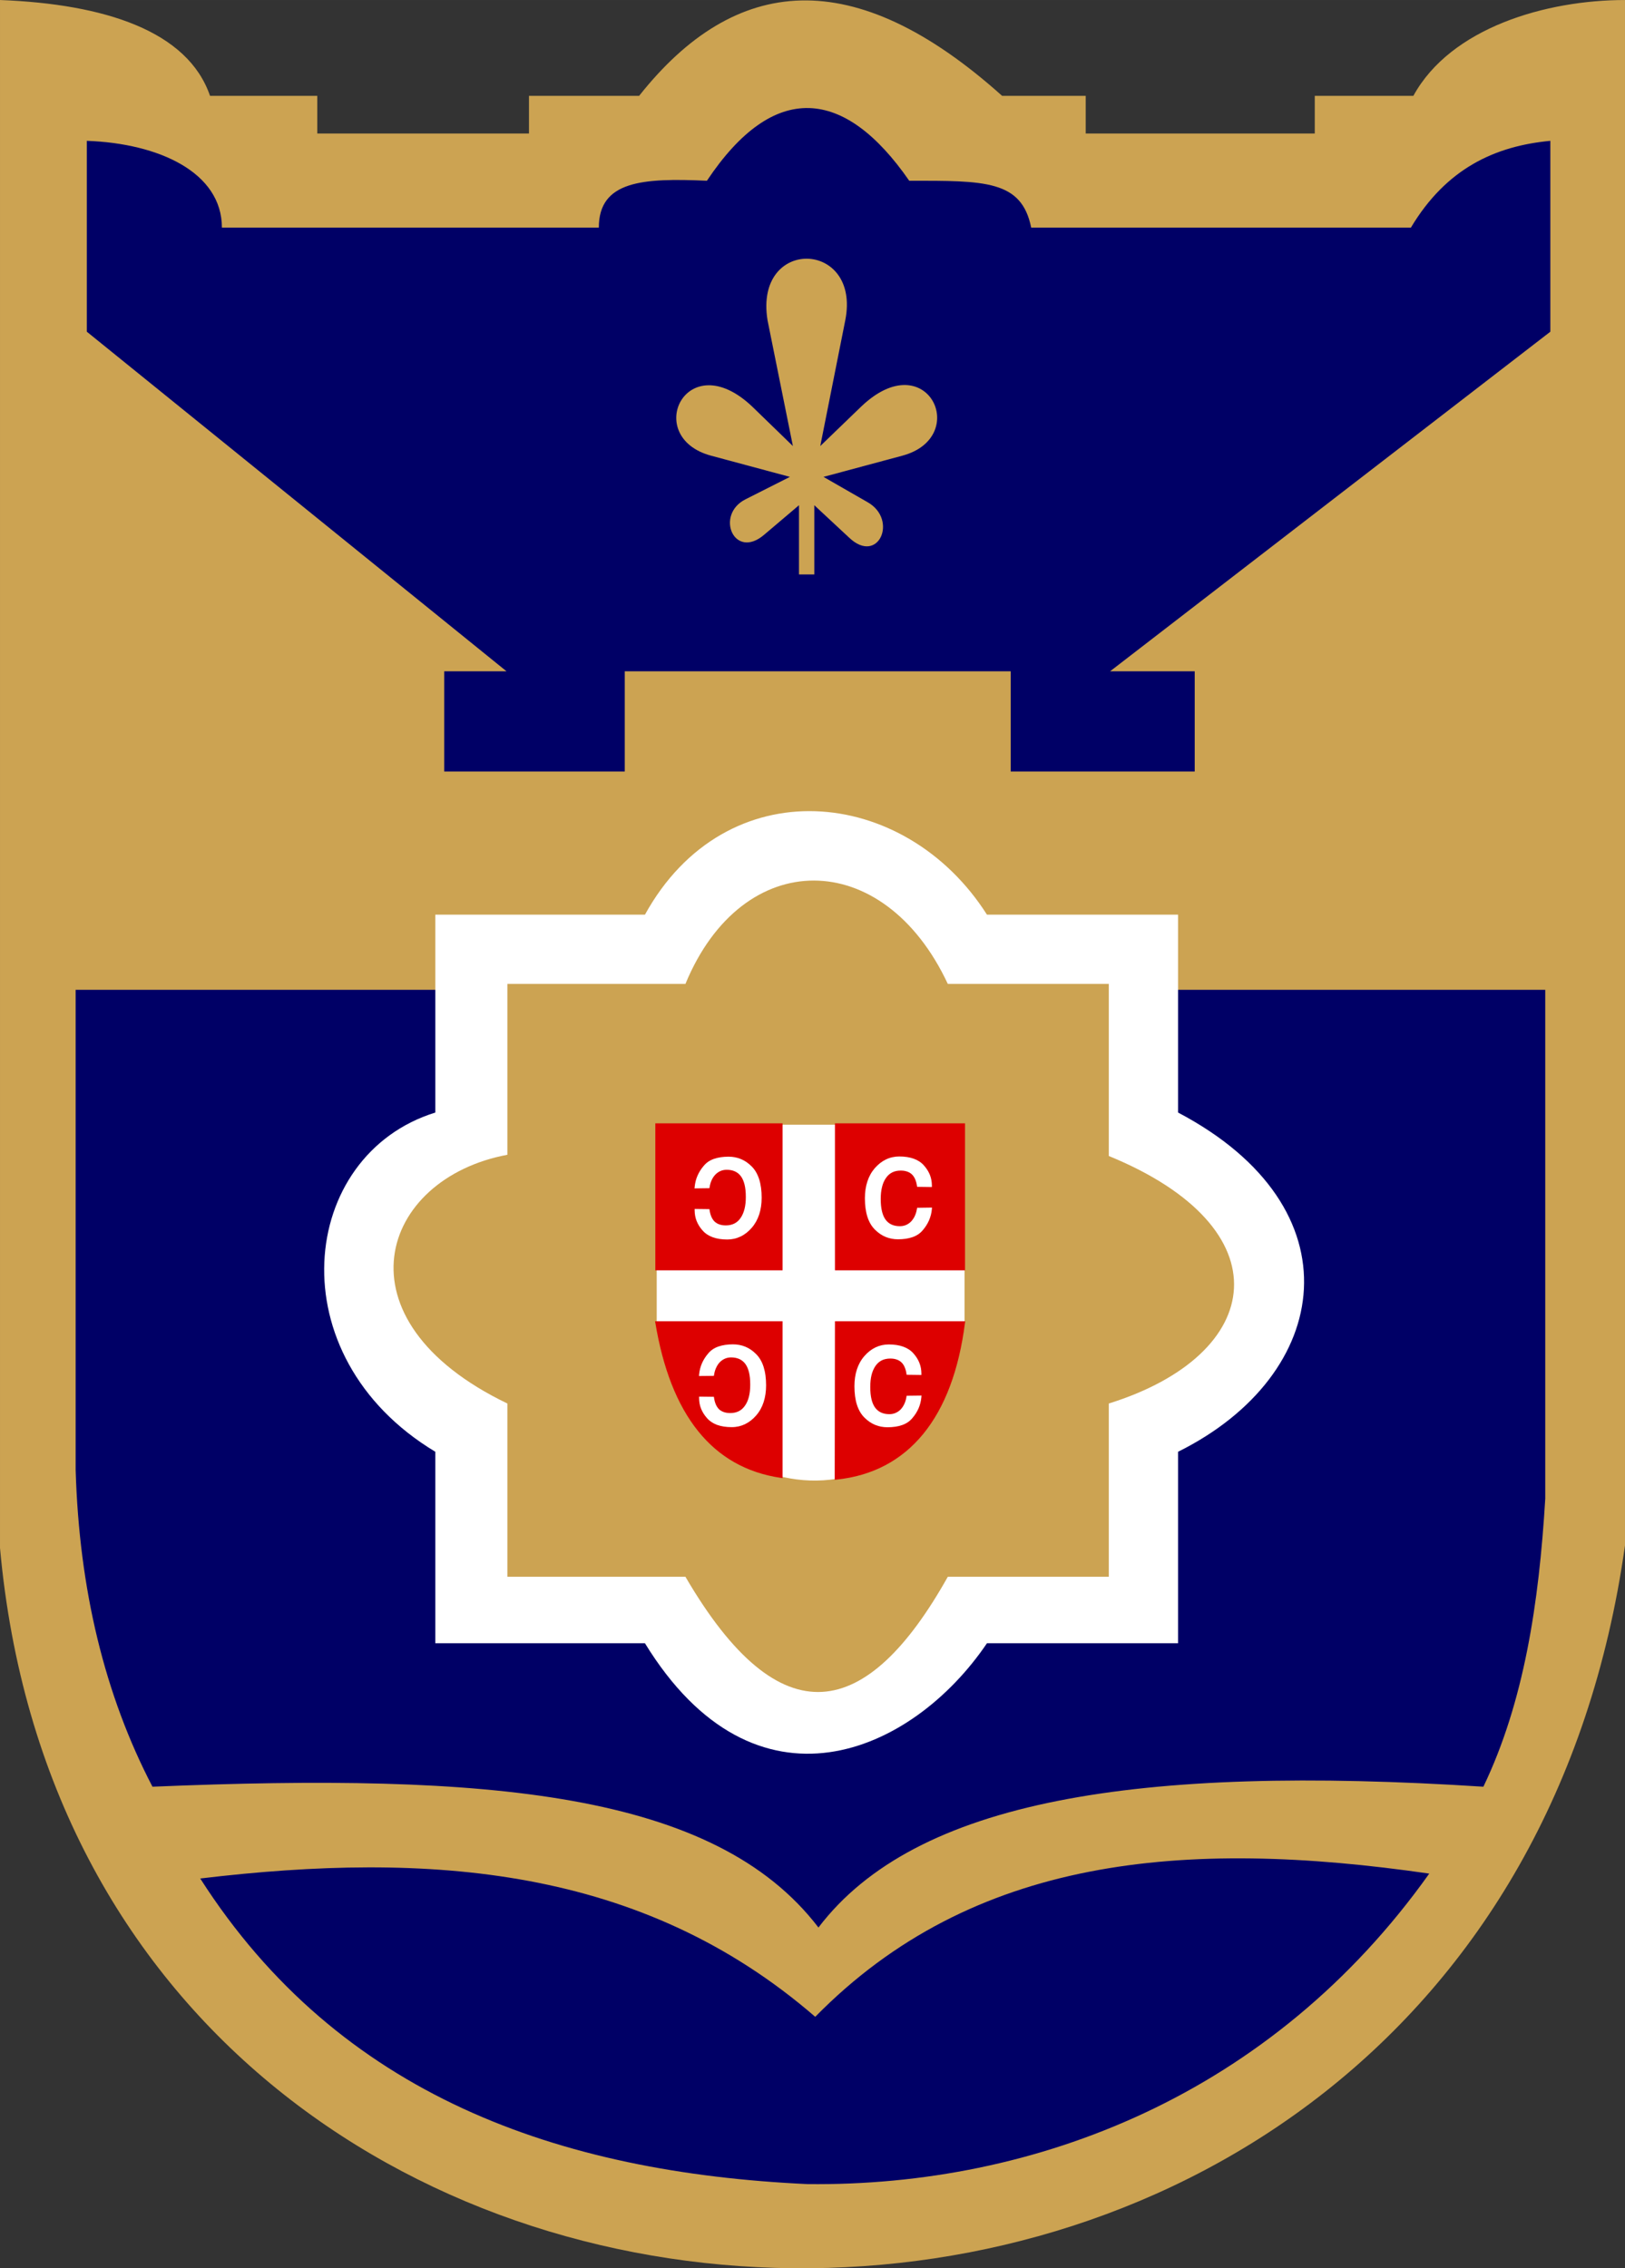 <?xml version="1.0" encoding="UTF-8"?>
<!DOCTYPE svg PUBLIC "-//W3C//DTD SVG 1.1//EN" "http://www.w3.org/Graphics/SVG/1.1/DTD/svg11.dtd">
<!-- Creator: CorelDRAW X5 -->
<svg xmlns="http://www.w3.org/2000/svg" xml:space="preserve" width="430px" height="600px" style="shape-rendering:geometricPrecision; text-rendering:geometricPrecision; image-rendering:optimizeQuality; fill-rule:evenodd; clip-rule:evenodd"
viewBox="0 0 430 599.995"
 xmlns:xlink="http://www.w3.org/1999/xlink">
 <rect x="0" y="0" width="430" height="599.995" fill="#333333" stroke="none"/>
 <defs>
  <style type="text/css">
   <![CDATA[
    .fil1 {fill:#000066}
    .fil0 {fill:#CCA352}
    .fil3 {fill:#DD0000}
    .fil2 {fill:white}
    .fil4 {fill:#DD0000;fill-rule:nonzero}
    .fil5 {fill:white;fill-rule:nonzero}
   ]]>
  </style>
 </defs>
 <g id="Layer_x0020_1">
  <path class="fil0" d="M0.002 0c27.652,1.063 49.682,8.166 55.571,25.346l28.389 0 0 9.964 56.015 0 0 -9.964 29.152 0c25.389,-32.057 56.747,-35.211 96.04,0l22.129 0 0 9.964 60.612 0 0 -9.964 26.09 0c9.907,-18.066 35.19,-25.344 55.998,-25.344l0 408.797c-36.513,259.265 -407.455,250.376 -429.995,0.659l0 -409.458z"/>
  <path class="fil1" d="M52.984 496.902c60.841,-7.271 116.773,-3.175 162.741,36.588 41.634,-42.397 97.457,-47.294 162.477,-37.883 -41.724,58.653 -104.341,82.809 -164.503,82.134 -65.759,-3.052 -123.928,-23.348 -160.714,-80.839z"/>
  <path class="fil1" d="M20.017 261.823l388.881 0 0 134.603c-1.665,27.713 -5.615,53.775 -16.372,76.195 -91.637,-5.887 -150.288,3.513 -175.951,37.249 -27.491,-35.908 -87.278,-40.965 -176.229,-37.249 -12.628,-24.22 -19.403,-52.153 -20.329,-83.811l0 -126.987z"/>
  <path class="fil2" d="M115.192 241.948l55.471 0c21.342,-38.693 68.702,-34.28 90.501,0l50.572 0 0 52.344c47.834,25.165 40.951,69.401 0,89.73l0 50.653 -50.572 0c-19.852,29.312 -61.304,47.558 -90.501,0.002l-55.471 -0.002 0 -50.653c-42.187,-25.372 -36.125,-78.562 0,-89.728l0 -52.346z"/>
  <path class="fil0" d="M134.26 260.267l47.114 0c15.099,-36.555 52.441,-36.357 69.43,0l42.602 0 0 45.517c46.67,19.101 41.645,52.478 0,65.473l0 45.831 -42.602 0c-21.338,38.064 -44.246,43.143 -69.43,0l-47.114 0 0 -45.831c-46.176,-22.224 -33.671,-59.511 0,-65.797l0 -45.194z"/>
  <path class="fil1" d="M22.977 37.252l0 50.49 111.047 89.823 -16.474 0 0 26.513 47.773 0 0 -26.513 102.127 0 0 26.513 48.69 0 0 -26.513 -22.387 0 116.492 -89.823 0 -50.49c-14.551,1.365 -27.486,7.224 -36.905,22.96l-100.471 0c-2.537,-12.605 -12.331,-12.404 -32.275,-12.404 -17.088,-24.685 -35.799,-26.587 -53.534,0 -16.968,-0.754 -28.602,0 -28.602,12.404l-99.739 0c0,-14.596 -16.613,-22.285 -35.742,-22.96z"/>
  <path class="fil2" d="M173.78 297.514l81.453 0 0 51.992c-6.624,58.634 -75.276,53.669 -81.453,0l0 -51.992z"/>
  <path class="fil3" d="M173.78 349.87l32.931 0 0 40.703c-18.822,-2.759 -29.1,-17.639 -32.931,-40.703z"/>
  <path class="fil4" d="M173.777 349.501l32.934 0 0.366 0 0 0.366 0 40.705 0 0.425 -0.42 -0.064c-9.243,-1.356 -16.453,-5.605 -21.862,-12.293 -5.7,-7.049 -9.402,-16.8 -11.379,-28.715l-0.069 -0.425 0.43 0zm32.565 0.735l-32.133 0c1.975,11.598 5.605,21.087 11.154,27.947 5.211,6.439 12.13,10.573 20.979,11.964l0 -39.912z"/>
  <path class="fil3" d="M221.307 349.87l33.68 0c-3.12,24.406 -14.409,39.172 -33.744,41.161l0.064 -41.161z"/>
  <path class="fil4" d="M221.307 349.501l33.68 0 0.416 0 -0.052 0.413c-1.587,12.416 -5.284,22.365 -11.072,29.421 -5.672,6.917 -13.344,11.067 -22.998,12.059l-0.404 0.043 0 -0.406 0.064 -41.164 0 -0.366 0.366 0zm33.264 0.735l-32.898 0 -0.064 40.389c9.257,-1.044 16.635,-5.083 22.101,-11.752 5.639,-6.876 9.265,-16.554 10.861,-28.637z"/>
  <polygon class="fil3" points="173.78,297.514 206.711,297.514 206.711,335.656 173.78,335.656 "/>
  <path class="fil4" d="M173.777 297.148l32.934 0 0.366 0 0 0.366 0 38.145 0 0.366 -0.366 0 -32.934 0 -0.366 0 0 -0.366 0 -38.145 0 -0.366 0.366 0zm32.565 0.735l-32.197 0 0 37.41 32.197 0 0 -37.41z"/>
  <polygon class="fil3" points="221.307,297.514 254.987,297.514 254.987,335.656 221.307,335.656 "/>
  <path class="fil4" d="M221.307 297.148l33.68 0 0.369 0 0 0.366 0 38.145 0 0.366 -0.369 0 -33.68 0 -0.366 0 0 -0.366 0 -38.145 0 -0.366 0.366 0zm33.314 0.735l-32.948 0 0 37.41 32.948 0 0 -37.41z"/>
  <path class="fil2" d="M246.226 319.804c-0.102,1.028 -0.343,1.982 -0.73,2.865 -0.387,0.879 -0.912,1.706 -1.569,2.478 -0.645,0.794 -1.5,1.375 -2.561,1.748 -1.068,0.373 -2.317,0.56 -3.754,0.56 -1.098,0 -2.14,-0.206 -3.113,-0.595 -0.98,-0.404 -1.885,-1.025 -2.733,-1.869 -0.846,-0.85 -1.479,-1.932 -1.899,-3.267 -0.423,-1.335 -0.638,-2.92 -0.638,-4.762 0,-1.587 0.213,-3.026 0.638,-4.323 0.42,-1.294 1.054,-2.428 1.899,-3.402 0.848,-0.973 1.793,-1.71 2.83,-2.209 1.035,-0.501 2.157,-0.751 3.366,-0.751 1.434,0 2.672,0.191 3.73,0.576 1.049,0.383 1.894,0.947 2.532,1.694 0.671,0.744 1.167,1.535 1.507,2.383 0.328,0.846 0.494,1.741 0.494,2.691l-3.224 -0.04c-0.104,-0.669 -0.272,-1.273 -0.503,-1.805 -0.231,-0.543 -0.541,-1.006 -0.928,-1.382 -0.38,-0.366 -0.841,-0.64 -1.375,-0.827 -0.546,-0.198 -1.16,-0.293 -1.85,-0.293 -0.919,0 -1.746,0.18 -2.445,0.543 -0.699,0.352 -1.302,0.888 -1.786,1.611 -0.491,0.713 -0.846,1.545 -1.075,2.499 -0.234,0.943 -0.347,2.02 -0.347,3.224 0.002,1.306 0.113,2.435 0.347,3.38 0.229,0.947 0.572,1.731 1.032,2.348 0.463,0.612 1.032,1.07 1.713,1.382 0.676,0.305 1.457,0.458 2.331,0.458 0.609,0 1.183,-0.109 1.71,-0.321 0.531,-0.222 1.006,-0.529 1.441,-0.945 0.432,-0.437 0.801,-0.954 1.096,-1.554 0.293,-0.607 0.508,-1.29 0.638,-2.053l3.224 -0.045z"/>
  <path class="fil5" d="M246.59 319.837c-0.052,0.539 -0.142,1.056 -0.265,1.545l-0.002 0c-0.128,0.496 -0.293,0.978 -0.491,1.434l0 0.002c-0.198,0.451 -0.439,0.898 -0.709,1.323l0 0.002c-0.269,0.425 -0.579,0.841 -0.917,1.24 -0.343,0.42 -0.744,0.787 -1.195,1.096 -0.449,0.305 -0.959,0.562 -1.524,0.761 -0.553,0.194 -1.157,0.338 -1.805,0.437 -0.647,0.094 -1.344,0.142 -2.069,0.142 -0.569,0 -1.127,-0.054 -1.665,-0.154 -0.546,-0.104 -1.075,-0.262 -1.583,-0.465l-0.002 -0.002c-0.517,-0.21 -1.013,-0.482 -1.486,-0.806 -0.468,-0.319 -0.926,-0.702 -1.37,-1.141l-0.002 -0.002c-0.442,-0.449 -0.834,-0.959 -1.165,-1.526 -0.328,-0.565 -0.605,-1.195 -0.822,-1.887 -0.215,-0.68 -0.38,-1.434 -0.489,-2.261 -0.109,-0.815 -0.165,-1.687 -0.165,-2.61 0,-0.808 0.057,-1.585 0.165,-2.327 0.106,-0.742 0.272,-1.45 0.491,-2.114 0.215,-0.666 0.491,-1.297 0.817,-1.883 0.324,-0.583 0.711,-1.134 1.15,-1.642l0 -0.002c0.437,-0.498 0.905,-0.945 1.394,-1.328 0.496,-0.385 1.016,-0.711 1.554,-0.971l0.002 0c0.539,-0.26 1.108,-0.458 1.698,-0.588 0.588,-0.13 1.2,-0.198 1.828,-0.198 0.73,0 1.417,0.05 2.06,0.149 0.643,0.099 1.243,0.248 1.793,0.451 0.555,0.201 1.058,0.454 1.5,0.749 0.444,0.298 0.841,0.645 1.179,1.042l0.002 -0.002c0.345,0.385 0.65,0.789 0.914,1.205 0.26,0.418 0.482,0.85 0.659,1.29l0.002 0.005c0.17,0.439 0.302,0.9 0.387,1.372 0.087,0.472 0.132,0.957 0.132,1.45l0 0.371 -0.373 -0.005 -3.224 -0.043 -0.312 -0.005 -0.045 -0.307c-0.05,-0.321 -0.116,-0.626 -0.191,-0.902 -0.078,-0.279 -0.175,-0.553 -0.286,-0.81l0 -0.002c-0.106,-0.246 -0.234,-0.477 -0.376,-0.692 -0.139,-0.21 -0.3,-0.404 -0.468,-0.567l0 0c-0.175,-0.163 -0.364,-0.309 -0.565,-0.432 -0.208,-0.123 -0.437,-0.229 -0.68,-0.314l-0.002 0c-0.248,-0.09 -0.522,-0.161 -0.806,-0.206 -0.283,-0.043 -0.595,-0.066 -0.921,-0.066 -0.437,0 -0.853,0.043 -1.231,0.125 -0.378,0.085 -0.732,0.21 -1.046,0.373l-0.002 0.005c-0.321,0.161 -0.624,0.369 -0.898,0.617 -0.272,0.246 -0.524,0.539 -0.749,0.874l-0.005 0.002c-0.229,0.335 -0.432,0.702 -0.6,1.096 -0.17,0.397 -0.312,0.827 -0.418,1.278l0 0.002c-0.113,0.456 -0.198,0.95 -0.255,1.467 -0.054,0.517 -0.083,1.077 -0.083,1.672 0,0.65 0.028,1.247 0.083,1.788 0.057,0.543 0.142,1.051 0.255,1.505l0 0.002c0.106,0.454 0.246,0.867 0.409,1.238 0.158,0.364 0.35,0.694 0.562,0.976 0.213,0.279 0.449,0.527 0.711,0.739l0 0c0.257,0.21 0.548,0.387 0.86,0.529 0.305,0.137 0.645,0.243 1.009,0.317 0.361,0.071 0.756,0.106 1.167,0.106 0.283,0 0.56,-0.024 0.82,-0.073 0.262,-0.05 0.517,-0.125 0.758,-0.22 0.239,-0.099 0.475,-0.222 0.69,-0.366 0.217,-0.139 0.43,-0.309 0.631,-0.503l0 0.002c0.196,-0.201 0.385,-0.425 0.557,-0.666 0.17,-0.241 0.328,-0.506 0.465,-0.784 0.137,-0.286 0.26,-0.598 0.361,-0.928 0.099,-0.321 0.182,-0.666 0.243,-1.028l0.05 -0.298 0.307 -0.005 3.224 -0.047 0.409 -0.005 -0.04 0.404zm-0.973 1.365l-0.002 0c0.085,-0.335 0.151,-0.678 0.203,-1.03l-2.509 0.035c-0.059,0.286 -0.13,0.56 -0.21,0.824l0 0.002c-0.111,0.354 -0.248,0.699 -0.402,1.025l-0.002 0c-0.156,0.319 -0.338,0.617 -0.527,0.888l-0.002 0.005c-0.196,0.272 -0.409,0.529 -0.64,0.761l-0.005 0.007c-0.229,0.222 -0.48,0.418 -0.737,0.588 -0.257,0.168 -0.529,0.312 -0.817,0.43l-0.002 0c-0.283,0.116 -0.586,0.206 -0.895,0.262 -0.307,0.057 -0.628,0.087 -0.954,0.087 -0.461,0 -0.9,-0.043 -1.309,-0.12l-0.002 0c-0.409,-0.083 -0.801,-0.206 -1.167,-0.371l-0.002 0c-0.364,-0.165 -0.704,-0.378 -1.013,-0.628l-0.002 0c-0.302,-0.246 -0.583,-0.536 -0.834,-0.867l-0.002 -0.002c-0.248,-0.328 -0.468,-0.706 -0.647,-1.117l0 -0.002c-0.177,-0.406 -0.328,-0.862 -0.449,-1.356 -0.12,-0.487 -0.21,-1.028 -0.272,-1.606l0 -0.002c-0.059,-0.586 -0.09,-1.207 -0.09,-1.861 0,-0.607 0.031,-1.191 0.09,-1.75 0.061,-0.553 0.151,-1.077 0.272,-1.564 0.118,-0.494 0.272,-0.961 0.456,-1.394 0.187,-0.437 0.413,-0.843 0.669,-1.219 0.255,-0.38 0.548,-0.72 0.867,-1.006 0.324,-0.291 0.678,-0.536 1.058,-0.728l0 0c0.378,-0.196 0.789,-0.343 1.221,-0.439 0.439,-0.094 0.907,-0.146 1.389,-0.146 0.359,0 0.709,0.028 1.035,0.078 0.328,0.052 0.645,0.132 0.938,0.239 0.288,0.099 0.562,0.229 0.815,0.38 0.253,0.151 0.484,0.331 0.69,0.524l0.005 0.007c0.21,0.206 0.402,0.437 0.569,0.685 0.165,0.246 0.314,0.517 0.439,0.81 0.118,0.279 0.227,0.583 0.317,0.905l0 0.002c0.059,0.22 0.113,0.449 0.158,0.68l2.542 0.035c-0.019,-0.328 -0.054,-0.643 -0.111,-0.952 -0.078,-0.416 -0.194,-0.831 -0.35,-1.233 -0.163,-0.404 -0.366,-0.801 -0.6,-1.174 -0.234,-0.373 -0.517,-0.746 -0.839,-1.103l-0.005 -0.007c-0.293,-0.343 -0.643,-0.65 -1.037,-0.914 -0.399,-0.267 -0.85,-0.491 -1.344,-0.673l-0.002 0c-0.503,-0.182 -1.056,-0.321 -1.651,-0.413 -0.598,-0.092 -1.252,-0.139 -1.949,-0.139 -0.583,0 -1.143,0.061 -1.67,0.18 -0.534,0.116 -1.046,0.298 -1.54,0.534 -0.496,0.239 -0.973,0.539 -1.422,0.888 -0.449,0.352 -0.883,0.765 -1.292,1.233 -0.402,0.463 -0.758,0.973 -1.063,1.519 -0.305,0.543 -0.56,1.134 -0.761,1.753l0 0.002c-0.208,0.631 -0.364,1.297 -0.465,1.991 -0.104,0.699 -0.156,1.441 -0.156,2.22 0,0.909 0.054,1.753 0.156,2.516 0.102,0.763 0.26,1.479 0.465,2.133l0 0.002c0.203,0.643 0.456,1.226 0.756,1.741 0.298,0.513 0.654,0.973 1.049,1.377l0.005 0.002c0.399,0.399 0.824,0.751 1.264,1.051 0.435,0.295 0.886,0.543 1.346,0.735 0.463,0.184 0.95,0.328 1.446,0.423 0.491,0.092 1.004,0.142 1.531,0.142 0.702,0 1.358,-0.045 1.961,-0.135 0.6,-0.087 1.165,-0.224 1.67,-0.402 0.498,-0.175 0.954,-0.404 1.354,-0.678 0.397,-0.269 0.749,-0.591 1.044,-0.957l0.005 -0.007c0.314,-0.371 0.602,-0.758 0.857,-1.16 0.25,-0.392 0.472,-0.808 0.657,-1.228 0.187,-0.42 0.34,-0.865 0.456,-1.318z"/>
  <path class="fil2" d="M243.453 369.525c-0.099,1.028 -0.34,1.98 -0.723,2.863 -0.39,0.883 -0.912,1.715 -1.578,2.483 -0.643,0.794 -1.498,1.375 -2.561,1.743 -1.061,0.373 -2.315,0.56 -3.751,0.56 -1.101,0 -2.138,-0.198 -3.111,-0.595 -0.978,-0.394 -1.89,-1.016 -2.731,-1.864 -0.85,-0.843 -1.481,-1.932 -1.902,-3.267 -0.425,-1.33 -0.633,-2.92 -0.633,-4.765 0,-1.587 0.208,-3.028 0.633,-4.323 0.42,-1.292 1.051,-2.428 1.902,-3.402 0.841,-0.976 1.791,-1.71 2.83,-2.211 1.032,-0.494 2.157,-0.746 3.359,-0.746 1.434,0 2.679,0.194 3.732,0.579 1.051,0.383 1.899,0.943 2.537,1.689 0.664,0.744 1.165,1.538 1.495,2.383 0.338,0.843 0.501,1.741 0.501,2.691l-3.227 -0.043c-0.099,-0.666 -0.269,-1.266 -0.501,-1.802 -0.227,-0.541 -0.543,-1.002 -0.924,-1.382 -0.38,-0.357 -0.839,-0.638 -1.382,-0.829 -0.541,-0.196 -1.155,-0.288 -1.84,-0.288 -0.928,0 -1.748,0.18 -2.445,0.536 -0.706,0.357 -1.306,0.9 -1.793,1.611 -0.484,0.723 -0.846,1.557 -1.077,2.499 -0.227,0.952 -0.343,2.027 -0.343,3.231 0,1.306 0.116,2.431 0.343,3.38 0.231,0.943 0.581,1.727 1.039,2.346 0.463,0.609 1.03,1.077 1.715,1.382 0.673,0.305 1.45,0.461 2.324,0.461 0.617,0 1.188,-0.111 1.71,-0.326 0.527,-0.217 1.006,-0.531 1.448,-0.94 0.43,-0.435 0.798,-0.957 1.091,-1.561 0.293,-0.598 0.51,-1.283 0.633,-2.053l3.227 -0.04z"/>
  <path class="fil5" d="M243.814 369.561c-0.05,0.536 -0.139,1.051 -0.262,1.54l0 0c-0.123,0.484 -0.286,0.966 -0.487,1.431l0 0.005c-0.206,0.463 -0.446,0.919 -0.72,1.349l0 0c-0.269,0.42 -0.574,0.831 -0.907,1.217l-0.009 0.009c-0.343,0.416 -0.742,0.784 -1.193,1.091 -0.449,0.307 -0.959,0.56 -1.521,0.756 -0.553,0.194 -1.157,0.343 -1.805,0.437 -0.643,0.094 -1.339,0.144 -2.067,0.144 -0.572,0 -1.134,-0.052 -1.675,-0.156 -0.541,-0.102 -1.065,-0.257 -1.576,-0.465 -0.51,-0.206 -1.009,-0.475 -1.486,-0.801 -0.472,-0.319 -0.928,-0.702 -1.368,-1.146l-0.002 0c-0.446,-0.444 -0.834,-0.952 -1.167,-1.521 -0.328,-0.569 -0.605,-1.205 -0.822,-1.894l0.002 0c-0.22,-0.68 -0.383,-1.434 -0.489,-2.251 -0.109,-0.817 -0.161,-1.696 -0.161,-2.622 0,-0.806 0.052,-1.583 0.161,-2.327 0.109,-0.742 0.269,-1.448 0.489,-2.112 0.217,-0.669 0.491,-1.299 0.817,-1.883 0.326,-0.583 0.711,-1.134 1.153,-1.642 0.437,-0.506 0.902,-0.95 1.389,-1.33 0.494,-0.383 1.018,-0.711 1.559,-0.971 0.539,-0.257 1.108,-0.456 1.696,-0.588l0.002 0c0.588,-0.13 1.2,-0.196 1.821,-0.196 0.73,0 1.417,0.052 2.062,0.149 0.643,0.099 1.245,0.25 1.798,0.451 0.553,0.203 1.056,0.454 1.5,0.749 0.446,0.295 0.843,0.647 1.183,1.044l0 -0.002c0.343,0.385 0.65,0.789 0.909,1.205 0.26,0.418 0.482,0.848 0.652,1.29 0.177,0.437 0.312,0.9 0.397,1.372 0.085,0.472 0.13,0.959 0.13,1.45l0 0.371 -0.373 -0.007 -3.224 -0.04 -0.312 -0.005 -0.045 -0.307c-0.045,-0.317 -0.113,-0.621 -0.189,-0.898 -0.078,-0.286 -0.175,-0.557 -0.286,-0.813l-0.002 -0.005c-0.099,-0.239 -0.224,-0.47 -0.364,-0.68 -0.142,-0.213 -0.307,-0.409 -0.482,-0.583 -0.168,-0.158 -0.357,-0.3 -0.56,-0.423 -0.206,-0.123 -0.432,-0.234 -0.683,-0.321l-0.005 0c-0.243,-0.09 -0.513,-0.158 -0.798,-0.201 -0.283,-0.045 -0.591,-0.066 -0.917,-0.066 -0.437,0 -0.85,0.045 -1.231,0.128 -0.38,0.08 -0.732,0.206 -1.046,0.366l-0.002 0.002c-0.319,0.163 -0.624,0.371 -0.898,0.617l0 0.002c-0.276,0.25 -0.534,0.543 -0.756,0.872 -0.229,0.343 -0.435,0.718 -0.605,1.115 -0.17,0.397 -0.312,0.824 -0.42,1.266 -0.109,0.458 -0.194,0.95 -0.25,1.472 -0.054,0.517 -0.083,1.075 -0.083,1.672 0,0.652 0.028,1.247 0.083,1.788 0.057,0.543 0.142,1.049 0.25,1.507 0.109,0.442 0.246,0.853 0.409,1.224 0.165,0.371 0.357,0.704 0.569,0.99 0.213,0.281 0.451,0.531 0.711,0.742l0.002 0c0.26,0.21 0.548,0.387 0.855,0.527 0.309,0.137 0.65,0.243 1.013,0.317 0.361,0.071 0.751,0.109 1.162,0.109 0.281,0 0.557,-0.026 0.817,-0.076l0.005 0c0.26,-0.05 0.513,-0.128 0.746,-0.222l0.002 -0.002c0.248,-0.102 0.482,-0.224 0.697,-0.364 0.217,-0.142 0.43,-0.307 0.633,-0.494l0.009 -0.009c0.196,-0.201 0.385,-0.423 0.55,-0.666l0.002 0c0.165,-0.236 0.319,-0.501 0.458,-0.787 0.139,-0.288 0.265,-0.6 0.364,-0.926 0.097,-0.317 0.18,-0.661 0.236,-1.028l0.047 -0.302 0.309 -0.005 3.224 -0.038 0.406 -0.005 -0.038 0.404zm-0.971 1.361c0.08,-0.333 0.151,-0.678 0.198,-1.025l-2.506 0.031c-0.059,0.283 -0.128,0.562 -0.206,0.822l0 0.002c-0.113,0.364 -0.253,0.711 -0.406,1.028 -0.149,0.309 -0.326,0.607 -0.517,0.881 -0.194,0.281 -0.411,0.543 -0.645,0.777l-0.009 0.009c-0.231,0.215 -0.484,0.411 -0.742,0.581l-0.002 0c-0.265,0.172 -0.541,0.319 -0.817,0.432l0 -0.002c-0.281,0.116 -0.581,0.208 -0.888,0.265 -0.305,0.059 -0.631,0.09 -0.959,0.09 -0.458,0 -0.895,-0.043 -1.304,-0.12 -0.411,-0.08 -0.806,-0.208 -1.169,-0.373 -0.369,-0.163 -0.713,-0.376 -1.02,-0.624 -0.305,-0.248 -0.591,-0.543 -0.836,-0.872l-0.002 -0.002c-0.246,-0.331 -0.465,-0.711 -0.65,-1.129 -0.18,-0.404 -0.331,-0.855 -0.449,-1.349 -0.118,-0.489 -0.21,-1.025 -0.269,-1.604l0 -0.002c-0.059,-0.583 -0.087,-1.205 -0.087,-1.859 0,-0.605 0.028,-1.191 0.087,-1.75 0.059,-0.548 0.151,-1.07 0.269,-1.564l0 0c0.118,-0.494 0.274,-0.959 0.456,-1.384 0.189,-0.439 0.413,-0.853 0.669,-1.233l0.002 -0.002c0.26,-0.383 0.553,-0.72 0.872,-1.009l0.002 0.002c0.321,-0.291 0.676,-0.536 1.056,-0.728 0.38,-0.191 0.791,-0.34 1.224,-0.435 0.432,-0.094 0.898,-0.142 1.387,-0.142 0.357,0 0.702,0.026 1.028,0.076l0.005 0c0.328,0.05 0.643,0.13 0.935,0.236 0.293,0.104 0.565,0.234 0.813,0.383 0.253,0.154 0.484,0.331 0.692,0.524l0.007 0.007c0.21,0.208 0.404,0.439 0.574,0.694 0.158,0.239 0.305,0.508 0.428,0.798 0.123,0.283 0.231,0.588 0.319,0.909 0.061,0.22 0.113,0.446 0.158,0.678l2.539 0.033c-0.017,-0.324 -0.054,-0.643 -0.109,-0.95 -0.078,-0.423 -0.196,-0.839 -0.357,-1.235l-0.002 -0.002c-0.156,-0.399 -0.357,-0.791 -0.591,-1.165l-0.002 -0.002c-0.234,-0.378 -0.515,-0.746 -0.834,-1.103l-0.002 -0.007c-0.298,-0.347 -0.645,-0.654 -1.039,-0.914l-0.002 0c-0.399,-0.269 -0.848,-0.491 -1.342,-0.671 -0.501,-0.182 -1.058,-0.324 -1.656,-0.416 -0.598,-0.09 -1.252,-0.139 -1.954,-0.139 -0.576,0 -1.134,0.061 -1.663,0.177 -0.529,0.118 -1.046,0.298 -1.538,0.536l-0.002 0c-0.494,0.236 -0.976,0.536 -1.424,0.886 -0.454,0.352 -0.886,0.765 -1.287,1.231 -0.404,0.465 -0.761,0.976 -1.065,1.521 -0.302,0.543 -0.56,1.131 -0.761,1.753l0 0.002c-0.208,0.628 -0.364,1.297 -0.463,1.989l0 0.002c-0.099,0.697 -0.151,1.439 -0.151,2.218 0,0.914 0.052,1.76 0.151,2.528 0.102,0.77 0.255,1.481 0.463,2.126l0 0.002c0.203,0.643 0.458,1.228 0.756,1.746 0.3,0.513 0.652,0.976 1.051,1.37l0.002 0.002c0.402,0.404 0.827,0.761 1.261,1.056l0.002 0c0.432,0.295 0.886,0.541 1.349,0.728l0.002 0c0.458,0.187 0.94,0.331 1.436,0.425 0.494,0.094 1.009,0.142 1.535,0.142 0.704,0 1.361,-0.047 1.961,-0.135 0.602,-0.087 1.16,-0.224 1.668,-0.404 0.498,-0.175 0.952,-0.399 1.351,-0.671l0.002 0c0.394,-0.269 0.746,-0.591 1.044,-0.959l0.007 -0.009c0.319,-0.364 0.602,-0.749 0.853,-1.139l-0.002 0c0.257,-0.404 0.482,-0.824 0.669,-1.252l0.002 0c0.177,-0.413 0.328,-0.857 0.446,-1.318z"/>
  <path class="fil2" d="M184.18 313.978c0.104,-1.028 0.35,-1.982 0.737,-2.865 0.383,-0.879 0.902,-1.706 1.573,-2.48 0.638,-0.791 1.493,-1.37 2.556,-1.748 1.061,-0.369 2.313,-0.553 3.751,-0.553 1.101,0 2.143,0.196 3.116,0.595 0.971,0.397 1.88,1.016 2.731,1.866 0.846,0.836 1.474,1.928 1.902,3.265 0.42,1.33 0.635,2.922 0.635,4.762 0,1.585 -0.215,3.028 -0.635,4.325 -0.428,1.287 -1.056,2.419 -1.902,3.399 -0.85,0.971 -1.788,1.713 -2.828,2.206 -1.037,0.498 -2.164,0.754 -3.366,0.754 -1.434,0 -2.679,-0.194 -3.73,-0.576 -1.049,-0.385 -1.899,-0.95 -2.537,-1.691 -0.669,-0.749 -1.165,-1.538 -1.5,-2.381 -0.333,-0.846 -0.503,-1.748 -0.503,-2.693l3.234 0.038c0.102,0.669 0.267,1.273 0.496,1.809 0.234,0.539 0.539,0.994 0.926,1.377 0.383,0.359 0.846,0.643 1.382,0.829 0.539,0.189 1.157,0.293 1.852,0.293 0.917,0 1.736,-0.184 2.44,-0.546 0.706,-0.359 1.302,-0.895 1.786,-1.611 0.482,-0.713 0.839,-1.547 1.077,-2.499 0.234,-0.945 0.35,-2.022 0.35,-3.227 0,-1.306 -0.116,-2.433 -0.35,-3.38 -0.239,-0.947 -0.574,-1.727 -1.035,-2.341 -0.468,-0.619 -1.037,-1.077 -1.717,-1.387 -0.678,-0.309 -1.457,-0.458 -2.327,-0.458 -0.612,0 -1.186,0.106 -1.708,0.324 -0.527,0.22 -1.006,0.531 -1.436,0.943 -0.446,0.435 -0.813,0.952 -1.108,1.557 -0.293,0.602 -0.503,1.285 -0.628,2.055l-3.234 0.04z"/>
  <path class="fil5" d="M183.819 313.943c0.054,-0.529 0.144,-1.044 0.269,-1.54l0 0c0.123,-0.494 0.291,-0.976 0.494,-1.436l0 -0.002c0.198,-0.451 0.432,-0.895 0.706,-1.325 0.269,-0.428 0.581,-0.846 0.924,-1.245l0.002 0.002c0.34,-0.42 0.737,-0.787 1.183,-1.094 0.451,-0.307 0.964,-0.562 1.528,-0.761 0.55,-0.191 1.157,-0.338 1.802,-0.432 0.645,-0.094 1.339,-0.144 2.069,-0.144 0.572,0 1.134,0.052 1.677,0.156l0.002 0c0.539,0.102 1.065,0.257 1.576,0.468 0.51,0.208 1.006,0.475 1.476,0.798 0.475,0.324 0.933,0.706 1.372,1.146l0 0c0.446,0.442 0.836,0.952 1.167,1.521 0.328,0.567 0.605,1.2 0.827,1.892 0.217,0.68 0.38,1.441 0.489,2.258 0.109,0.817 0.165,1.691 0.165,2.615 0,0.806 -0.057,1.58 -0.165,2.322 -0.109,0.742 -0.272,1.448 -0.489,2.114l-0.002 0.002c-0.22,0.666 -0.498,1.297 -0.822,1.88 -0.326,0.583 -0.711,1.134 -1.153,1.646l0 0c-0.439,0.503 -0.905,0.947 -1.389,1.328l-0.002 0c-0.494,0.385 -1.011,0.711 -1.554,0.969 -0.546,0.26 -1.115,0.461 -1.701,0.593l-0.002 0c-0.588,0.13 -1.198,0.198 -1.819,0.198 -0.73,0 -1.422,-0.052 -2.062,-0.149 -0.643,-0.099 -1.245,-0.253 -1.793,-0.451l-0.002 0c-0.55,-0.203 -1.054,-0.458 -1.5,-0.754 -0.444,-0.298 -0.843,-0.647 -1.181,-1.039l-0.002 0c-0.345,-0.385 -0.65,-0.787 -0.909,-1.202 -0.26,-0.413 -0.48,-0.846 -0.657,-1.29l-0.002 0c-0.172,-0.437 -0.307,-0.898 -0.392,-1.372 -0.087,-0.472 -0.135,-0.961 -0.135,-1.453l0 -0.369 0.373 0.005 3.229 0.038 0.309 0.005 0.047 0.305c0.05,0.319 0.116,0.624 0.194,0.914l0 0c0.076,0.281 0.172,0.55 0.281,0.806 0.104,0.243 0.231,0.477 0.373,0.687 0.137,0.206 0.3,0.402 0.475,0.576 0.168,0.158 0.361,0.305 0.567,0.428 0.206,0.123 0.437,0.231 0.678,0.317 0.248,0.087 0.52,0.156 0.808,0.201 0.283,0.04 0.593,0.066 0.921,0.066 0.435,0 0.843,-0.043 1.217,-0.125 0.376,-0.083 0.73,-0.213 1.056,-0.378l0.002 0c0.321,-0.161 0.624,-0.371 0.893,-0.614 0.272,-0.246 0.529,-0.541 0.754,-0.876l0.002 0c0.227,-0.335 0.428,-0.702 0.593,-1.091l0 0c0.172,-0.399 0.319,-0.836 0.432,-1.292 0.111,-0.456 0.198,-0.945 0.253,-1.465 0.057,-0.517 0.085,-1.075 0.085,-1.672 0,-0.652 -0.028,-1.247 -0.085,-1.788l0 -0.002c-0.054,-0.539 -0.142,-1.042 -0.253,-1.502 -0.111,-0.449 -0.253,-0.865 -0.416,-1.235 -0.158,-0.364 -0.35,-0.692 -0.56,-0.976 -0.21,-0.281 -0.454,-0.534 -0.713,-0.744l0 0c-0.257,-0.21 -0.548,-0.385 -0.857,-0.524l-0.002 0c-0.309,-0.142 -0.65,-0.25 -1.011,-0.321 -0.364,-0.071 -0.754,-0.106 -1.162,-0.106 -0.288,0 -0.567,0.026 -0.829,0.076 -0.257,0.047 -0.508,0.123 -0.742,0.22 -0.243,0.102 -0.48,0.224 -0.694,0.366l0 0.002c-0.215,0.142 -0.43,0.312 -0.631,0.503l0 -0.002c-0.203,0.201 -0.394,0.425 -0.565,0.664 -0.168,0.234 -0.324,0.498 -0.463,0.784 -0.137,0.288 -0.262,0.595 -0.359,0.914 -0.097,0.321 -0.18,0.673 -0.241,1.044l-0.047 0.3 -0.309 0.005 -3.229 0.043 -0.409 0.005 0.04 -0.406zm0.978 -1.361c-0.085,0.331 -0.151,0.676 -0.203,1.025l2.511 -0.033c0.059,-0.286 0.13,-0.565 0.21,-0.834 0.111,-0.364 0.246,-0.706 0.399,-1.02 0.151,-0.312 0.331,-0.612 0.527,-0.891l0.002 -0.002c0.196,-0.272 0.413,-0.529 0.65,-0.761l0.005 -0.005c0.227,-0.217 0.475,-0.416 0.732,-0.583l0 0.002c0.262,-0.172 0.539,-0.321 0.817,-0.435 0.283,-0.116 0.581,-0.208 0.886,-0.265 0.309,-0.057 0.633,-0.087 0.964,-0.087 0.458,0 0.893,0.04 1.302,0.12 0.416,0.08 0.808,0.206 1.174,0.373 0.366,0.165 0.706,0.373 1.018,0.624l0 0c0.305,0.246 0.588,0.539 0.839,0.874 0.248,0.331 0.465,0.704 0.645,1.117 0.18,0.406 0.333,0.862 0.454,1.356 0.123,0.489 0.213,1.025 0.272,1.606 0.061,0.583 0.092,1.207 0.092,1.861 0,0.609 -0.031,1.191 -0.092,1.748 -0.057,0.555 -0.149,1.077 -0.272,1.566l0 0.002c-0.123,0.494 -0.281,0.966 -0.468,1.401 -0.189,0.439 -0.411,0.846 -0.659,1.214 -0.255,0.378 -0.548,0.716 -0.869,1.006 -0.319,0.288 -0.676,0.534 -1.054,0.725 -0.378,0.194 -0.791,0.34 -1.233,0.439 -0.435,0.094 -0.895,0.144 -1.375,0.144 -0.357,0 -0.706,-0.028 -1.03,-0.076l-0.002 0c-0.331,-0.052 -0.647,-0.132 -0.94,-0.234 -0.288,-0.102 -0.562,-0.231 -0.81,-0.38 -0.255,-0.151 -0.494,-0.331 -0.702,-0.529l-0.009 -0.007c-0.208,-0.208 -0.399,-0.439 -0.565,-0.687 -0.163,-0.241 -0.309,-0.513 -0.437,-0.803l-0.002 -0.005c-0.116,-0.279 -0.222,-0.581 -0.309,-0.898l-0.002 -0.002c-0.059,-0.22 -0.113,-0.449 -0.158,-0.687l-2.544 -0.031c0.017,0.324 0.052,0.643 0.111,0.95 0.076,0.42 0.198,0.836 0.357,1.235l-0.002 0c0.158,0.399 0.357,0.791 0.595,1.169 0.236,0.373 0.517,0.744 0.841,1.106l0.002 0.007c0.295,0.343 0.645,0.65 1.037,0.909l0.002 0c0.399,0.267 0.85,0.494 1.344,0.676 0.501,0.182 1.054,0.324 1.651,0.413l0.002 0c0.598,0.092 1.252,0.142 1.951,0.142 0.576,0 1.131,-0.064 1.658,-0.18 0.534,-0.12 1.054,-0.302 1.55,-0.541l0.002 0c0.496,-0.236 0.966,-0.529 1.413,-0.881l0 0c0.454,-0.357 0.888,-0.77 1.292,-1.233 0.404,-0.465 0.761,-0.978 1.065,-1.524 0.305,-0.548 0.565,-1.134 0.768,-1.75l0 0c0.206,-0.631 0.359,-1.299 0.463,-1.998 0.102,-0.694 0.154,-1.436 0.154,-2.213 0,-0.909 -0.054,-1.755 -0.154,-2.523 -0.102,-0.765 -0.257,-1.483 -0.463,-2.128 -0.206,-0.64 -0.463,-1.228 -0.763,-1.748 -0.3,-0.515 -0.652,-0.976 -1.049,-1.368l-0.002 -0.002c-0.406,-0.406 -0.831,-0.761 -1.268,-1.058 -0.435,-0.295 -0.883,-0.541 -1.342,-0.728 -0.458,-0.187 -0.94,-0.331 -1.436,-0.425 -0.496,-0.092 -1.011,-0.139 -1.54,-0.139 -0.704,0 -1.358,0.045 -1.963,0.132 -0.602,0.09 -1.16,0.224 -1.668,0.399 -0.496,0.175 -0.952,0.402 -1.354,0.678 -0.397,0.269 -0.749,0.593 -1.039,0.952l-0.007 0.012c-0.321,0.373 -0.609,0.758 -0.86,1.155l-0.002 0.002c-0.248,0.392 -0.468,0.808 -0.654,1.231 -0.184,0.42 -0.335,0.862 -0.454,1.318l0 0.002z"/>
  <path class="fil2" d="M185.359 363.62c0.097,-1.025 0.347,-1.98 0.73,-2.861 0.383,-0.883 0.909,-1.713 1.573,-2.483 0.643,-0.794 1.498,-1.375 2.556,-1.743 1.072,-0.376 2.322,-0.562 3.751,-0.562 1.101,0 2.14,0.201 3.116,0.598 0.978,0.402 1.88,1.016 2.728,1.864 0.848,0.841 1.483,1.935 1.904,3.269 0.425,1.325 0.64,2.917 0.64,4.765 0,1.583 -0.215,3.028 -0.64,4.318 -0.42,1.292 -1.056,2.426 -1.904,3.399 -0.848,0.976 -1.781,1.713 -2.825,2.209 -1.035,0.501 -2.157,0.754 -3.366,0.754 -1.434,-0.002 -2.672,-0.194 -3.732,-0.574 -1.046,-0.387 -1.897,-0.954 -2.535,-1.698 -0.661,-0.739 -1.16,-1.533 -1.498,-2.379 -0.335,-0.846 -0.498,-1.741 -0.498,-2.688l3.229 0.038c0.104,0.666 0.265,1.268 0.496,1.805 0.231,0.541 0.543,0.994 0.924,1.389 0.385,0.357 0.857,0.631 1.387,0.822 0.541,0.189 1.16,0.288 1.845,0.288 0.924,0 1.734,-0.177 2.445,-0.536 0.699,-0.361 1.292,-0.9 1.783,-1.618 0.491,-0.716 0.846,-1.55 1.077,-2.499 0.234,-0.945 0.347,-2.022 0.347,-3.229 0,-1.299 -0.113,-2.426 -0.347,-3.38 -0.231,-0.947 -0.581,-1.727 -1.035,-2.341 -0.463,-0.612 -1.035,-1.072 -1.706,-1.384 -0.69,-0.302 -1.462,-0.458 -2.334,-0.458 -0.614,0 -1.186,0.104 -1.713,0.324 -0.522,0.217 -1.002,0.531 -1.443,0.945 -0.435,0.43 -0.798,0.947 -1.091,1.554 -0.298,0.6 -0.506,1.287 -0.635,2.057l-3.229 0.038z"/>
  <path class="fil5" d="M184.995 363.587c0.05,-0.534 0.142,-1.049 0.265,-1.533 0.125,-0.498 0.293,-0.98 0.491,-1.441l0 -0.002c0.201,-0.458 0.439,-0.907 0.713,-1.335 0.269,-0.425 0.579,-0.841 0.921,-1.238 0.34,-0.416 0.739,-0.787 1.188,-1.091 0.451,-0.309 0.961,-0.565 1.524,-0.761 0.557,-0.191 1.165,-0.34 1.809,-0.435 0.645,-0.097 1.335,-0.144 2.062,-0.144 0.569,0 1.131,0.054 1.675,0.156 0.543,0.102 1.072,0.26 1.58,0.465l0 0.002c0.517,0.213 1.013,0.48 1.481,0.798l0 0.002c0.47,0.324 0.926,0.702 1.365,1.143l0.002 0.002c0.446,0.442 0.836,0.952 1.169,1.521 0.333,0.569 0.609,1.205 0.827,1.89l-0.002 0c0.217,0.683 0.385,1.439 0.491,2.261 0.109,0.817 0.165,1.691 0.165,2.615 0,0.801 -0.057,1.578 -0.165,2.32 -0.106,0.742 -0.274,1.448 -0.491,2.114 -0.217,0.669 -0.494,1.302 -0.822,1.887 -0.328,0.588 -0.716,1.136 -1.155,1.639 -0.437,0.506 -0.905,0.952 -1.389,1.33 -0.491,0.385 -1.009,0.709 -1.552,0.969 -0.541,0.26 -1.108,0.458 -1.696,0.591l-0.002 0c-0.588,0.13 -1.2,0.198 -1.828,0.198 -0.732,0 -1.42,-0.05 -2.06,-0.149 -0.643,-0.097 -1.243,-0.248 -1.798,-0.446l-0.007 0c-0.548,-0.206 -1.054,-0.461 -1.5,-0.761 -0.437,-0.295 -0.836,-0.645 -1.174,-1.039l-0.002 0.002c-0.34,-0.38 -0.643,-0.782 -0.902,-1.193 -0.262,-0.418 -0.484,-0.853 -0.661,-1.294l0 0c-0.177,-0.446 -0.309,-0.905 -0.397,-1.377 -0.085,-0.47 -0.13,-0.959 -0.13,-1.45l0 -0.366 0.371 0.002 3.231 0.038 0.314 0.005 0.045 0.305c0.05,0.324 0.113,0.635 0.189,0.912 0.076,0.276 0.172,0.553 0.281,0.808 0.102,0.243 0.229,0.475 0.373,0.687 0.142,0.21 0.302,0.411 0.477,0.591 0.165,0.156 0.354,0.291 0.553,0.409l0 -0.002c0.215,0.128 0.451,0.239 0.694,0.326 0.248,0.085 0.522,0.154 0.81,0.198 0.283,0.043 0.588,0.066 0.909,0.066l0 0.002c0.43,0 0.843,-0.043 1.224,-0.128l0.002 -0.002c0.376,-0.08 0.728,-0.206 1.049,-0.369l0.002 -0.002c0.321,-0.163 0.621,-0.373 0.891,-0.617 0.272,-0.246 0.529,-0.546 0.758,-0.881 0.234,-0.343 0.437,-0.709 0.602,-1.096 0.17,-0.399 0.314,-0.827 0.423,-1.283l0 -0.002c0.111,-0.451 0.198,-0.947 0.253,-1.467 0.052,-0.515 0.08,-1.075 0.08,-1.672 0,-0.647 -0.028,-1.243 -0.08,-1.783 -0.054,-0.543 -0.142,-1.049 -0.253,-1.509 -0.111,-0.449 -0.248,-0.86 -0.411,-1.226l0 0c-0.163,-0.369 -0.352,-0.699 -0.565,-0.985 -0.21,-0.276 -0.449,-0.527 -0.711,-0.737 -0.257,-0.21 -0.546,-0.392 -0.85,-0.531 -0.314,-0.137 -0.657,-0.246 -1.018,-0.317 -0.364,-0.073 -0.756,-0.111 -1.167,-0.111 -0.286,0 -0.56,0.026 -0.824,0.076l-0.002 0c-0.26,0.05 -0.51,0.125 -0.742,0.222l0 0c-0.246,0.102 -0.48,0.224 -0.694,0.366l-0.002 0.002c-0.215,0.139 -0.43,0.309 -0.631,0.501l0 0.002c-0.206,0.198 -0.392,0.42 -0.557,0.654l0 0c-0.165,0.241 -0.321,0.508 -0.456,0.794l-0.005 0.005c-0.139,0.281 -0.26,0.583 -0.359,0.909 -0.099,0.324 -0.182,0.673 -0.243,1.044l-0.05 0.302 -0.309 0.005 -3.231 0.035 -0.404 0.005 0.038 -0.402zm0.973 -1.351c-0.083,0.331 -0.151,0.671 -0.198,1.013l2.513 -0.028c0.057,-0.291 0.128,-0.572 0.21,-0.839 0.111,-0.359 0.246,-0.697 0.404,-1.013l-0.002 0c0.151,-0.321 0.328,-0.621 0.517,-0.895l0.002 0c0.196,-0.281 0.413,-0.539 0.645,-0.765l0.005 -0.002c0.234,-0.22 0.482,-0.418 0.742,-0.588 0.262,-0.168 0.534,-0.314 0.813,-0.43l0 0.002c0.286,-0.118 0.583,-0.21 0.886,-0.267 0.309,-0.059 0.633,-0.09 0.964,-0.09 0.461,0 0.898,0.043 1.309,0.123 0.409,0.08 0.803,0.208 1.174,0.371l0.005 0c0.366,0.168 0.704,0.38 1.011,0.628 0.305,0.248 0.583,0.539 0.834,0.869l0.002 0.002c0.246,0.333 0.463,0.706 0.645,1.122 0.182,0.409 0.333,0.86 0.454,1.349l0 0.002c0.12,0.494 0.208,1.03 0.267,1.611 0.059,0.586 0.09,1.207 0.09,1.854 0,0.605 -0.031,1.193 -0.09,1.75 -0.057,0.553 -0.146,1.077 -0.267,1.564 -0.12,0.501 -0.276,0.964 -0.461,1.396l-0.002 0.002c-0.191,0.442 -0.413,0.85 -0.669,1.221 -0.257,0.378 -0.553,0.718 -0.872,1.009 -0.319,0.288 -0.673,0.539 -1.049,0.728 -0.383,0.196 -0.796,0.343 -1.231,0.437l0 -0.002c-0.43,0.094 -0.893,0.142 -1.38,0.144l0 0.002c-0.352,0 -0.694,-0.028 -1.02,-0.078 -0.331,-0.05 -0.647,-0.132 -0.943,-0.234l-0.005 -0.002c-0.291,-0.104 -0.569,-0.234 -0.82,-0.38l0 -0.002c-0.25,-0.149 -0.487,-0.321 -0.694,-0.513l-0.014 -0.014c-0.203,-0.21 -0.39,-0.444 -0.557,-0.69 -0.165,-0.246 -0.314,-0.52 -0.437,-0.81 -0.118,-0.276 -0.224,-0.581 -0.312,-0.902 -0.061,-0.222 -0.113,-0.454 -0.156,-0.687l-2.546 -0.028c0.014,0.326 0.052,0.643 0.106,0.95 0.078,0.423 0.198,0.836 0.357,1.235 0.158,0.402 0.364,0.798 0.6,1.176 0.234,0.371 0.513,0.739 0.829,1.091l0.005 0.007c0.293,0.343 0.643,0.647 1.037,0.912l0 0c0.399,0.267 0.855,0.498 1.349,0.683l0 0.002c0.501,0.18 1.054,0.317 1.654,0.409l0.002 0c0.595,0.092 1.247,0.137 1.949,0.137 0.583,0 1.141,-0.061 1.67,-0.177 0.529,-0.118 1.044,-0.3 1.538,-0.539l0.002 -0.002c0.496,-0.236 0.971,-0.531 1.415,-0.881l0.002 0c0.451,-0.35 0.883,-0.765 1.287,-1.233l0 -0.002c0.406,-0.465 0.765,-0.973 1.068,-1.514 0.305,-0.543 0.562,-1.134 0.765,-1.757 0.206,-0.626 0.364,-1.297 0.465,-1.996 0.104,-0.694 0.156,-1.436 0.156,-2.211 0,-0.909 -0.054,-1.755 -0.156,-2.523 -0.102,-0.77 -0.26,-1.483 -0.465,-2.131l0 0c-0.206,-0.645 -0.461,-1.228 -0.761,-1.746 -0.3,-0.515 -0.652,-0.976 -1.054,-1.372l0 0c-0.406,-0.409 -0.831,-0.761 -1.264,-1.058l0 0c-0.435,-0.295 -0.886,-0.539 -1.344,-0.728l0 0.002c-0.465,-0.189 -0.947,-0.331 -1.443,-0.425 -0.494,-0.094 -1.009,-0.144 -1.535,-0.144 -0.702,0 -1.354,0.047 -1.956,0.135 -0.602,0.087 -1.16,0.224 -1.672,0.402 -0.496,0.172 -0.952,0.402 -1.354,0.676l-0.002 0c-0.394,0.269 -0.744,0.591 -1.037,0.954l-0.009 0.012c-0.317,0.364 -0.605,0.754 -0.857,1.15 -0.253,0.397 -0.475,0.81 -0.657,1.233 -0.184,0.425 -0.338,0.872 -0.456,1.335z"/>
  <path class="fil0" d="M211.426 151.948l4.051 0c0,-11.922 0,-7.179 0,-18.309l9.208 8.57c7.722,7.337 13.039,-4.743 4.906,-9.361l-11.679 -6.704 20.825 -5.596c18.326,-4.904 6.614,-29.695 -10.854,-12.999l-10.826 10.436 6.617 -33.269c4.209,-21.281 -24.179,-22.136 -20.572,0l6.709 33.269 -10.76 -10.436c-17.471,-16.538 -29.18,8.095 -10.854,12.999l20.823 5.596 -11.773 5.946c-8.1,4.11 -2.974,16.191 5.001,9.328l9.179 -7.779c0,11.131 0,6.387 0,18.309z"/>
 </g>
</svg>
